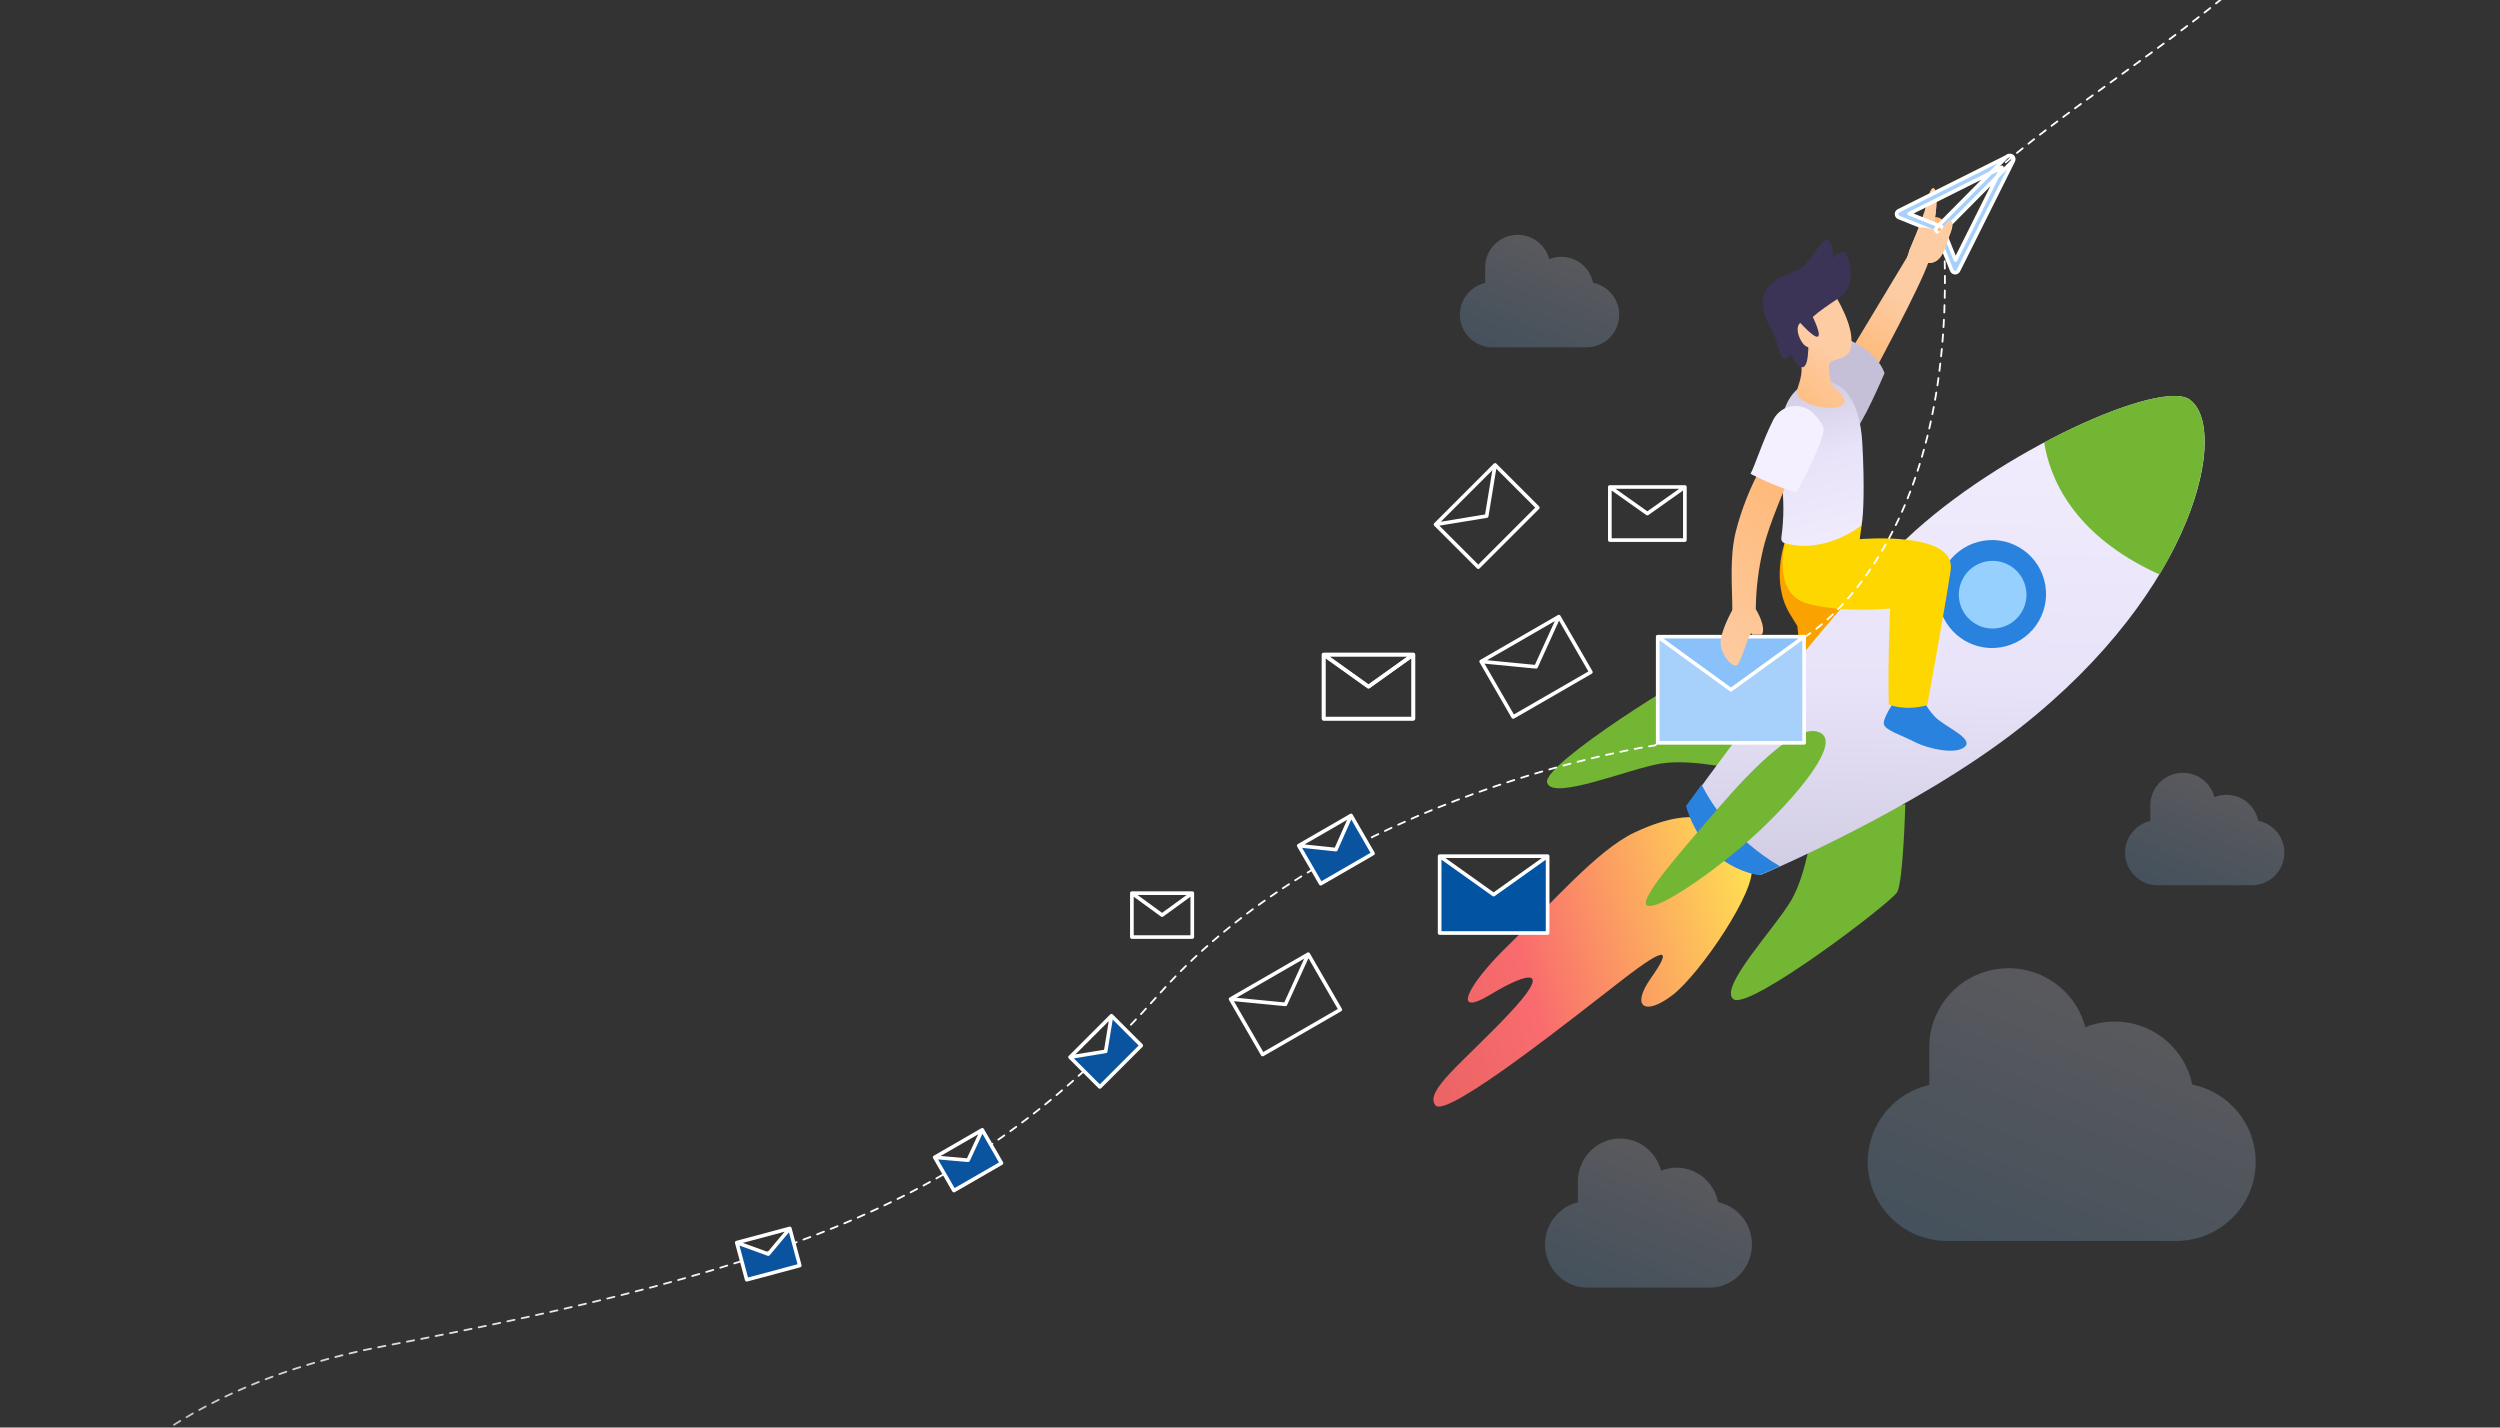 <?xml version="1.0" encoding="UTF-8"?> <svg xmlns="http://www.w3.org/2000/svg" width="1366" height="780" viewBox="0 0 1366 780" fill="none"><rect x="0" y="0" width="1366" height="780" fill="#333333" stroke="none"/> <g id="Group 13"> <g id="Asset 2" opacity="0.204"> <path id="Path" fill-rule="evenodd" clip-rule="evenodd" d="M1233.95 448.471C1232.9 443.314 1229.61 438.89 1224.98 436.392C1220.34 433.894 1214.84 433.578 1209.95 435.531C1207.68 426.846 1199.29 421.214 1190.39 422.399C1181.49 423.584 1174.87 431.214 1174.95 440.191V448.561C1166.12 450.585 1160.22 458.921 1161.24 467.923C1162.27 476.926 1169.89 483.722 1178.95 483.711H1230.36C1239.51 483.725 1247.17 476.811 1248.1 467.715C1249.03 458.619 1242.91 450.3 1233.95 448.471Z" fill="url(#paint0_linear)"></path> </g> <g id="Asset 2 Copy" opacity="0.204"> <path id="Path_2" fill-rule="evenodd" clip-rule="evenodd" d="M870.489 154.526C869.434 149.369 866.147 144.945 861.513 142.447C856.88 139.949 851.378 139.634 846.489 141.586C844.217 132.901 835.83 127.27 826.931 128.455C818.032 129.639 811.41 137.269 811.489 146.246V154.616C802.658 156.64 796.756 164.976 797.78 173.979C798.805 182.981 806.428 189.778 815.489 189.766H866.899C876.042 189.781 883.709 182.866 884.636 173.77C885.562 164.674 879.447 156.355 870.489 154.526Z" fill="url(#paint1_linear)"></path> </g> <g id="Asset 2 Copy 3" opacity="0.204"> <path id="Path_3" fill-rule="evenodd" clip-rule="evenodd" d="M1197.84 592.613C1195.27 580.112 1187.27 569.389 1175.99 563.334C1164.7 557.278 1151.3 556.514 1139.4 561.246C1133.87 540.194 1113.45 526.544 1091.78 529.416C1070.11 532.288 1053.98 550.782 1054.18 572.542V592.831C1032.67 597.738 1018.3 617.944 1020.8 639.766C1023.29 661.589 1041.85 678.063 1063.92 678.035H1189.1C1211.36 678.07 1230.03 661.309 1232.29 639.261C1234.55 617.212 1219.65 597.048 1197.84 592.613Z" fill="url(#paint2_linear)"></path> </g> <g id="Asset 2 Copy 2" opacity="0.204"> <path id="Path_4" fill-rule="evenodd" clip-rule="evenodd" d="M938.767 656.851C937.397 650.016 933.128 644.153 927.111 640.842C921.094 637.531 913.948 637.113 907.6 639.7C904.649 628.189 893.757 620.726 882.2 622.296C870.644 623.867 862.045 633.979 862.148 645.877V656.97C850.679 659.653 843.015 670.701 844.345 682.633C845.675 694.564 855.576 703.572 867.342 703.557H934.105C945.978 703.576 955.935 694.411 957.138 682.356C958.342 670.301 950.4 659.275 938.767 656.851Z" fill="url(#paint3_linear)"></path> </g> <g id="Asset 1"> <path id="Path_5" fill-rule="evenodd" clip-rule="evenodd" d="M924.142 446.574C924.142 446.574 913.27 445.288 892.982 454.924C872.694 464.559 847.856 493.554 824.296 516.364C800.735 539.175 793.451 556.137 814.295 543.471C835.139 530.804 849.198 527.976 823.93 554.582C798.663 581.189 778.357 596.058 784.278 603.914C790.198 611.769 862.742 553.625 887.22 534.781C911.699 515.937 912.985 518.918 901.953 534.615C890.922 550.312 898.904 555.255 913.91 543.683C928.915 532.112 960.011 486.351 957.05 473.581L924.142 446.574Z" fill="url(#paint4_linear)"></path> <path id="Path_6" fill-rule="evenodd" clip-rule="evenodd" d="M1041.06 439.37C1041.06 439.37 1039.95 481.632 1036.61 487.465C1033.27 493.298 955.814 552.172 947.224 546.004C938.635 539.836 970.327 506.635 978.912 491.624C987.496 476.614 990.721 449.644 990.721 449.644L1041.06 439.37Z" fill="#72B634"></path> <path id="Path_7" fill-rule="evenodd" clip-rule="evenodd" d="M978.961 377.621C978.961 377.621 939.146 363.786 932.481 364.841C925.816 365.896 842.68 417.414 845.343 427.6C848.007 437.787 890.482 419.905 907.609 417.183C924.736 414.46 951.1 420.92 951.1 420.92L978.961 377.621Z" fill="#72B634"></path> <path id="Path_8" fill-rule="evenodd" clip-rule="evenodd" d="M975.21 296.438C975.21 296.438 967.285 318.107 978.172 335.763L982.074 342.084L986.209 381.49L1020.75 357.117L1011.76 302.974L975.21 296.438Z" fill="#F9A200"></path> <path id="Path_9" fill-rule="evenodd" clip-rule="evenodd" d="M1196.45 218.331C1217.98 233.738 1200.46 321.724 1103.69 397.711C1046.64 442.536 962.217 477.987 962.217 477.987C962.217 477.987 932.365 474.865 922.164 439.976C922.164 439.976 991.335 342.173 1041.78 294.308C1092.22 246.443 1180.63 206.991 1196.45 218.331Z" fill="url(#paint5_linear)"></path> <path id="Path_10" fill-rule="evenodd" clip-rule="evenodd" d="M929.747 428.712C934.721 438.718 947.077 458.32 972.513 473.33C965.463 476.529 961.381 478.212 961.381 478.212C961.381 478.212 931.415 475.164 921.247 440.417C921.247 440.417 924.36 436.048 929.747 428.712Z" fill="#2982DE"></path> <path id="Path_11" fill-rule="evenodd" clip-rule="evenodd" d="M1196.46 218.341C1210.11 228.167 1207.83 267.187 1179.91 313.892C1131.67 292.048 1119.8 259.908 1116.94 241.746C1153.48 222.229 1187.27 211.696 1196.46 218.341Z" fill="#72B634"></path> <path id="Oval" fill-rule="evenodd" clip-rule="evenodd" d="M1096.1 353.08C1111.84 348.863 1121.18 332.687 1116.96 316.95C1112.74 301.212 1096.57 291.873 1080.83 296.09C1065.09 300.307 1055.75 316.483 1059.97 332.22C1064.19 347.957 1080.36 357.296 1096.1 353.08Z" fill="#2982DD"></path> <path id="Oval_2" fill-rule="evenodd" clip-rule="evenodd" d="M1104.79 334.191C1109.89 325.345 1106.86 314.033 1098.02 308.924C1089.18 303.814 1077.87 306.843 1072.77 315.689C1067.67 324.534 1070.7 335.847 1079.54 340.956C1088.38 346.065 1099.68 343.036 1104.79 334.191Z" fill="#95D0FF"></path> <path id="Path_12" fill-rule="evenodd" clip-rule="evenodd" d="M1043.27 138.439L1011.01 192.007L1024.4 202.506C1024.4 202.506 1049.3 156.486 1053.79 143.018L1043.27 138.439Z" fill="url(#paint6_linear)"></path> <path id="Path_13" fill-rule="evenodd" clip-rule="evenodd" d="M992.287 207.124C992.287 207.124 1005.11 191.723 1008.61 184.998C1008.61 184.998 1025.07 190.946 1029.72 203.854C1029.72 203.854 1016.93 234.046 1012.2 236.791C1007.46 239.536 992.287 207.124 992.287 207.124Z" fill="#C5C0D8"></path> <path id="Path_14" fill-rule="evenodd" clip-rule="evenodd" d="M1035.25 382.842C1035.25 382.842 1028.52 392.568 1029.38 395.799C1030.25 399.031 1038.04 401.266 1047.07 405.829C1053.43 409.01 1068.98 412.643 1073.69 407.919C1078.39 403.196 1061.69 396.714 1056.96 391.35C1052.23 385.987 1051.8 383.806 1051.8 383.806L1035.25 382.842Z" fill="#2982DE"></path> <path id="Path_15" fill-rule="evenodd" clip-rule="evenodd" d="M975.361 296.398C975.361 296.398 968.002 324.487 987.597 329.813C1007.19 335.138 1032.79 332.485 1032.79 332.485C1032.79 332.485 1031.49 358.057 1032 384.877C1032 384.877 1040.12 388.786 1053.05 385.32C1053.05 385.32 1062.57 333.332 1065.84 311.594C1069.11 289.856 1016.15 294.612 1016.15 294.612L1017.26 286.551L975.361 296.398Z" fill="#FFD700"></path> <path id="Path_16" fill-rule="evenodd" clip-rule="evenodd" d="M992.791 208.132C1007.06 206.509 1016.25 219.09 1017.56 241.943C1018.87 264.795 1018.24 282.207 1017.14 286.969C1017.14 286.969 998.038 302.954 975.263 296.814C973.97 296.488 973.129 295.241 973.31 293.92C974.8 283.371 974.817 272.667 973.362 262.113C970.695 244.392 969.679 210.75 992.791 208.132Z" fill="url(#paint7_linear)"></path> <path id="Path_17" fill-rule="evenodd" clip-rule="evenodd" d="M962.949 254.171C956.493 265.707 951.575 278.051 948.322 290.886C944.96 305.14 946.526 320.226 946.551 333.941L959.344 333.819C959.39 322.296 960.773 310.823 963.465 299.631C967.263 284.184 975.697 266.773 977.527 260.222L962.949 254.171Z" fill="url(#paint8_linear)"></path> <path id="Path_18" fill-rule="evenodd" clip-rule="evenodd" d="M1049.96 121.011C1053.33 118.157 1062.71 116.183 1063.19 124.845C1063.67 133.507 1058.41 134.376 1058.41 134.376L1049.96 121.011Z" fill="#FFB876"></path> <path id="Path_19" fill-rule="evenodd" clip-rule="evenodd" d="M1043.47 136.315C1048.41 124.593 1051.53 117.328 1053.44 108.75C1055.34 100.173 1058.3 101.169 1058.1 110.488C1057.91 119.806 1055.18 125.326 1057.53 127.382C1059.88 129.438 1063.07 118.852 1065.61 120.597C1068.15 122.343 1065.18 127.585 1063.54 132.62C1061.9 137.656 1059.71 144.567 1052.83 143.542C1048.94 143.041 1045.17 142.88 1042.2 140.331L1043.47 136.315Z" fill="#FDCCA3"></path> <path id="Path Copy" fill-rule="evenodd" clip-rule="evenodd" d="M1043.47 136.315C1048.41 124.593 1051.53 117.328 1053.44 108.75C1055.34 100.173 1058.3 101.169 1058.1 110.488C1057.91 119.806 1055.18 125.326 1057.53 127.382C1059.88 129.438 1063.07 118.852 1065.61 120.597C1068.15 122.343 1065.18 127.585 1063.54 132.62C1061.9 137.656 1059.71 144.567 1052.83 143.542C1048.94 143.041 1045.17 142.88 1042.2 140.331L1043.47 136.315Z" fill="#FDCCA3"></path> <path id="Path_20" fill-rule="evenodd" clip-rule="evenodd" d="M1001.75 159.605C1006.43 167.631 1014.73 182.501 1010.48 192.201C1008.76 196.152 1001.76 195.936 999.924 198.18C998.086 200.424 1000.88 210.838 1000.88 210.838C1000.88 210.838 1011.95 218.327 1006.21 221.642C1000.47 224.958 982.176 221.051 981.866 214.246C981.736 211.131 986.09 205.272 983.668 196.236C981.247 187.2 965.718 173.507 973.712 162.975C981.706 152.442 997.023 151.513 1001.75 159.605Z" fill="url(#paint9_linear)"></path> <path id="Path_21" fill-rule="evenodd" clip-rule="evenodd" d="M968.644 181.165C968.644 181.165 958.712 166.641 965.526 157.766C972.339 148.891 981.309 149.68 985.894 145.033C990.479 140.386 996.33 129.734 998.498 131.015C1000.67 132.296 1001.92 135.551 1001.16 140.943C1001.16 140.943 1006.26 136.398 1008.02 137.974C1009.78 139.55 1015.94 155.378 1004.46 163.016C992.982 170.654 986.083 175.681 987.223 179.299C988.363 182.918 989.044 200.452 984.952 200.618C980.86 200.783 978.875 193.374 978.875 193.374C978.875 193.374 974.776 198.17 973.385 194.646C971.995 191.121 969.596 182.759 968.644 181.165Z" fill="#3B3457"></path> <path id="Path_22" fill-rule="evenodd" clip-rule="evenodd" d="M968.874 229.45C962.947 241.307 958.825 254.727 956.462 258.881C956.462 258.881 973.79 267.868 981.832 268.782C981.832 268.782 996.814 240.855 996.443 234.537C996.297 232.265 993.948 229.121 990.986 226.009C987.879 222.805 983.424 221.308 979.031 221.992C974.639 222.675 970.853 225.455 968.874 229.45Z" fill="#F4F0FF"></path> <path id="Path_23" fill-rule="evenodd" clip-rule="evenodd" d="M994.997 400.601C1006.7 407.533 975.381 441.977 954.395 460.265C933.409 478.554 904.985 497.825 899.958 494.749C894.93 491.673 918.612 465.128 938.344 442.162C958.076 419.196 983.254 393.655 994.997 400.601Z" fill="#72B634"></path> <path id="Path_24" fill-rule="evenodd" clip-rule="evenodd" d="M994.421 188.043C994.421 188.043 988.216 193.066 984.382 186.641C980.548 180.215 982.268 175.198 986.319 175.786C990.369 176.374 994.421 188.043 994.421 188.043Z" fill="#FDCCA3"></path> <path id="Path_25" fill-rule="evenodd" clip-rule="evenodd" d="M988.711 169.623C988.711 169.623 995.38 182.056 993.456 183.796C991.533 185.537 982.738 175.353 982.738 175.353L988.711 169.623Z" fill="#3B3457"></path> </g> <path id="Path 11" d="M-15.274 963.525C-15.274 963.525 -16.026 778.412 209.641 735.544C435.308 692.677 534.526 654.703 633.165 543.381C731.804 432.058 904.327 407.275 904.327 407.275L985.831 348.166C985.831 348.166 1072.34 299.667 1061.83 123.938C1111.33 53.579 1296.69 -21.783 1289.53 -117" stroke="url(#paint10_linear)" stroke-linecap="round" stroke-linejoin="round" stroke-dasharray="4"></path> <g id="Shape Copy 3"> <path fill-rule="evenodd" clip-rule="evenodd" d="M1099.7 85.561C1099.09 84.953 1098.16 84.802 1097.39 85.187L1037.39 115.187C1036.69 115.539 1036.26 116.272 1036.29 117.059C1036.32 117.846 1036.81 118.54 1037.54 118.833L1058.18 127.086L1066.43 147.718C1066.72 148.45 1067.42 148.941 1068.2 148.974C1068.99 149.007 1069.72 148.575 1070.08 147.87L1100.08 87.87C1100.46 87.1 1100.31 86.17 1099.7 85.561ZM1068.49 142.098L1061.57 124.804C1061.37 124.296 1060.97 123.893 1060.46 123.69L1043.17 116.773L1093.81 91.448L1068.49 142.098ZM1099.33 85.575C1098.54 84.798 1097.28 84.804 1096.5 85.588L1058.3 124.139C1057.52 124.924 1057.52 126.19 1058.31 126.968C1059.09 127.745 1060.36 127.739 1061.14 126.955L1099.34 88.404C1100.12 87.619 1100.11 86.353 1099.33 85.575Z" fill="#A7D0FA"></path> <path d="M1097.39 85.187L1097.84 86.081L1097.84 86.081L1097.39 85.187ZM1099.7 85.561L1100.41 84.854L1100.41 84.854L1099.7 85.561ZM1037.39 115.187L1036.95 114.292L1037.39 115.187ZM1036.29 117.059L1037.29 117.017L1036.29 117.059ZM1037.54 118.833L1037.17 119.761L1037.54 118.833ZM1058.18 127.086L1058.55 126.157C1058.8 126.259 1059 126.46 1059.11 126.714L1058.18 127.086ZM1066.43 147.718L1065.5 148.09V148.09L1066.43 147.718ZM1068.2 148.974L1068.16 149.973L1068.2 148.974ZM1070.08 147.87L1070.97 148.317V148.317L1070.08 147.87ZM1100.08 87.87L1100.97 88.317L1100.08 87.87ZM1061.57 124.804L1060.64 125.176V125.176L1061.57 124.804ZM1068.49 142.098L1069.38 142.545C1069.21 142.897 1068.84 143.113 1068.45 143.097C1068.05 143.08 1067.71 142.835 1067.56 142.469L1068.49 142.098ZM1060.46 123.69L1060.09 124.619L1060.46 123.69ZM1043.17 116.773L1042.79 117.701C1042.43 117.555 1042.18 117.208 1042.17 116.814C1042.15 116.421 1042.37 116.054 1042.72 115.878L1043.17 116.773ZM1093.81 91.448L1093.37 90.553C1093.75 90.361 1094.22 90.436 1094.52 90.741C1094.83 91.045 1094.9 91.51 1094.71 91.895L1093.81 91.448ZM1096.5 85.588L1095.79 84.884H1095.79L1096.5 85.588ZM1099.33 85.575L1100.03 84.865L1100.03 84.865L1099.33 85.575ZM1058.3 124.139L1057.58 123.435L1058.3 124.139ZM1058.31 126.968L1059.01 126.257L1058.31 126.968ZM1061.14 126.955L1061.85 127.659V127.659L1061.14 126.955ZM1099.34 88.404L1098.63 87.7H1098.63L1099.34 88.404ZM1096.95 84.292C1098.1 83.715 1099.5 83.941 1100.41 84.854L1098.99 86.269C1098.69 85.964 1098.22 85.889 1097.84 86.081L1096.95 84.292ZM1036.95 114.292L1096.95 84.292L1097.84 86.081L1037.84 116.081L1036.95 114.292ZM1035.29 117.1C1035.24 115.92 1035.89 114.821 1036.95 114.292L1037.84 116.081C1037.49 116.257 1037.27 116.624 1037.29 117.017L1035.29 117.1ZM1037.17 119.761C1036.08 119.322 1035.34 118.281 1035.29 117.1L1037.29 117.017C1037.3 117.411 1037.55 117.758 1037.92 117.904L1037.17 119.761ZM1057.81 128.014L1037.17 119.761L1037.92 117.904L1058.55 126.157L1057.81 128.014ZM1065.5 148.09L1057.25 127.457L1059.11 126.714L1067.36 147.347L1065.5 148.09ZM1068.16 149.973C1066.98 149.924 1065.94 149.187 1065.5 148.09L1067.36 147.347C1067.5 147.713 1067.85 147.958 1068.25 147.975L1068.16 149.973ZM1070.97 148.317C1070.44 149.374 1069.34 150.022 1068.16 149.973L1068.25 147.975C1068.64 147.991 1069.01 147.775 1069.18 147.423L1070.97 148.317ZM1100.97 88.317L1070.97 148.317L1069.18 147.423L1099.18 87.423L1100.97 88.317ZM1100.41 84.854C1101.32 85.767 1101.55 87.162 1100.97 88.317L1099.18 87.423C1099.37 87.038 1099.3 86.573 1098.99 86.269L1100.41 84.854ZM1062.5 124.433L1069.42 141.726L1067.56 142.469L1060.64 125.176L1062.5 124.433ZM1060.83 122.762C1061.59 123.067 1062.2 123.671 1062.5 124.433L1060.64 125.176C1060.54 124.922 1060.34 124.72 1060.09 124.619L1060.83 122.762ZM1043.54 115.844L1060.83 122.762L1060.09 124.619L1042.79 117.701L1043.54 115.844ZM1094.26 92.342L1043.61 117.667L1042.72 115.878L1093.37 90.553L1094.26 92.342ZM1067.6 141.651L1092.92 91.001L1094.71 91.895L1069.38 142.545L1067.6 141.651ZM1095.79 84.884C1096.96 83.707 1098.85 83.699 1100.03 84.865L1098.62 86.286C1098.23 85.897 1097.6 85.9 1097.21 86.292L1095.79 84.884ZM1057.58 123.435L1095.79 84.884L1097.21 86.292L1059.01 124.843L1057.58 123.435ZM1057.6 127.678C1056.43 126.512 1056.42 124.612 1057.58 123.435L1059.01 124.843C1058.62 125.235 1058.62 125.869 1059.01 126.257L1057.6 127.678ZM1061.85 127.659C1060.68 128.836 1058.78 128.844 1057.6 127.678L1059.01 126.257C1059.4 126.646 1060.04 126.643 1060.43 126.251L1061.85 127.659ZM1100.05 89.108L1061.85 127.659L1060.43 126.251L1098.63 87.7L1100.05 89.108ZM1100.03 84.865C1101.21 86.031 1101.22 87.931 1100.05 89.108L1098.63 87.7C1099.02 87.308 1099.02 86.674 1098.62 86.286L1100.03 84.865Z" fill="white"></path> </g> <path id="Path Copy_2" fill-rule="evenodd" clip-rule="evenodd" d="M1043.93 136.189C1048.83 124.574 1049.03 124.473 1049.82 124.261C1050.62 124.048 1056.56 125.029 1056.79 125.901C1057.02 126.773 1055.55 125.299 1057.87 127.335C1060.2 129.371 1063.37 118.883 1065.89 120.611C1068.41 122.34 1065.46 127.534 1063.83 132.523C1062.2 137.513 1060.03 144.361 1053.21 143.346C1049.35 142.851 1045.61 142.693 1042.67 140.167L1043.93 136.189Z" fill="#FDCCA3"></path> <g id="mail"> <path id="Shape" d="M689.891 576.183L689.025 576.683C689.157 576.912 689.376 577.08 689.632 577.149C689.888 577.217 690.161 577.181 690.391 577.049L689.891 576.183ZM732.326 551.683L732.826 552.549C733.304 552.273 733.468 551.661 733.192 551.183L732.326 551.683ZM714.826 521.372L715.692 520.872C715.416 520.394 714.804 520.23 714.326 520.506L714.826 521.372ZM672.391 545.872L671.891 545.006C671.412 545.282 671.248 545.894 671.525 546.372L672.391 545.872ZM672.391 545.872L671.891 545.006C671.514 545.223 671.321 545.659 671.413 546.084C671.505 546.509 671.861 546.825 672.294 546.867L672.391 545.872ZM702.358 548.777L702.262 549.773C702.687 549.814 703.092 549.58 703.268 549.191L702.358 548.777ZM714.826 521.372L715.736 521.786C715.916 521.39 715.82 520.924 715.498 520.631C715.176 520.339 714.702 520.288 714.326 520.506L714.826 521.372ZM690.391 577.049L732.826 552.549L731.826 550.817L689.391 575.317L690.391 577.049ZM733.192 551.183L715.692 520.872L713.96 521.872L731.46 552.183L733.192 551.183ZM714.326 520.506L671.891 545.006L672.891 546.738L715.326 522.238L714.326 520.506ZM671.525 546.372L689.025 576.683L690.757 575.683L673.257 545.372L671.525 546.372ZM672.294 546.867L702.262 549.773L702.455 547.782L672.487 544.876L672.294 546.867ZM703.268 549.191L715.736 521.786L713.916 520.958L701.448 548.363L703.268 549.191ZM714.326 520.506L671.891 545.006L672.891 546.738L715.326 522.238L714.326 520.506Z" fill="white"></path> </g> <g id="mail copy 7"> <path id="Shape_2" d="M723.239 392.687H722.239C722.239 393.24 722.687 393.687 723.239 393.687V392.687ZM772.239 392.687V393.687C772.792 393.687 773.239 393.24 773.239 392.687H772.239ZM772.239 357.687H773.239C773.239 357.135 772.792 356.687 772.239 356.687V357.687ZM723.239 357.687V356.687C722.687 356.687 722.239 357.135 722.239 357.687H723.239ZM723.239 357.687V356.687C722.805 356.687 722.42 356.968 722.287 357.382C722.154 357.796 722.304 358.248 722.658 358.501L723.239 357.687ZM747.739 375.187L747.158 376.001C747.506 376.249 747.973 376.249 748.32 376.001L747.739 375.187ZM772.239 357.687L772.82 358.501C773.174 358.248 773.324 357.796 773.192 357.382C773.059 356.968 772.674 356.687 772.239 356.687V357.687ZM723.239 393.687H772.239V391.687H723.239V393.687ZM773.239 392.687V357.687H771.239V392.687H773.239ZM772.239 356.687H723.239V358.687H772.239V356.687ZM722.239 357.687V392.687H724.239V357.687H722.239ZM722.658 358.501L747.158 376.001L748.32 374.374L723.82 356.874L722.658 358.501ZM748.32 376.001L772.82 358.501L771.658 356.874L747.158 374.374L748.32 376.001ZM772.239 356.687H723.239V358.687H772.239V356.687Z" fill="white"></path> </g> <g id="mail copy 8"> <path id="Shape_3" d="M723.239 392.687H722.239C722.239 393.24 722.687 393.687 723.239 393.687V392.687ZM772.239 392.687V393.687C772.792 393.687 773.239 393.24 773.239 392.687H772.239ZM772.239 357.687H773.239C773.239 357.135 772.792 356.687 772.239 356.687V357.687ZM723.239 357.687V356.687C722.687 356.687 722.239 357.135 722.239 357.687H723.239ZM723.239 357.687V356.687C722.805 356.687 722.42 356.968 722.287 357.382C722.154 357.796 722.304 358.248 722.658 358.501L723.239 357.687ZM747.739 375.187L747.158 376.001C747.506 376.249 747.973 376.249 748.32 376.001L747.739 375.187ZM772.239 357.687L772.82 358.501C773.174 358.248 773.324 357.796 773.192 357.382C773.059 356.968 772.674 356.687 772.239 356.687V357.687ZM723.239 393.687H772.239V391.687H723.239V393.687ZM773.239 392.687V357.687H771.239V392.687H773.239ZM772.239 356.687H723.239V358.687H772.239V356.687ZM722.239 357.687V392.687H724.239V357.687H722.239ZM722.658 358.501L747.158 376.001L748.32 374.374L723.82 356.874L722.658 358.501ZM748.32 376.001L772.82 358.501L771.658 356.874L747.158 374.374L748.32 376.001ZM772.239 356.687H723.239V358.687H772.239V356.687Z" fill="white"></path> </g> <g id="mail copy 9"> <path id="Shape_4" d="M826.82 391.744L825.954 392.244C826.23 392.722 826.842 392.886 827.32 392.61L826.82 391.744ZM869.256 367.244L869.756 368.11C869.985 367.977 870.153 367.759 870.221 367.503C870.29 367.247 870.254 366.974 870.122 366.744L869.256 367.244ZM851.756 336.933L852.622 336.433C852.345 335.955 851.734 335.791 851.256 336.067L851.756 336.933ZM809.32 361.433L808.82 360.567C808.342 360.843 808.178 361.455 808.454 361.933L809.32 361.433ZM809.32 361.433L808.82 360.567C808.444 360.784 808.251 361.22 808.343 361.645C808.435 362.07 808.791 362.386 809.224 362.428L809.32 361.433ZM839.288 364.338L839.191 365.334C839.617 365.375 840.021 365.141 840.198 364.753L839.288 364.338ZM851.756 336.933L852.666 337.347C852.846 336.951 852.75 336.485 852.428 336.193C852.106 335.9 851.632 335.85 851.256 336.067L851.756 336.933ZM827.32 392.61L869.756 368.11L868.756 366.378L826.32 390.878L827.32 392.61ZM870.122 366.744L852.622 336.433L850.89 337.433L868.39 367.744L870.122 366.744ZM851.256 336.067L808.82 360.567L809.82 362.299L852.256 337.799L851.256 336.067ZM808.454 361.933L825.954 392.244L827.686 391.244L810.186 360.933L808.454 361.933ZM809.224 362.428L839.191 365.334L839.384 363.343L809.417 360.438L809.224 362.428ZM840.198 364.753L852.666 337.347L850.845 336.519L838.378 363.924L840.198 364.753ZM851.256 336.067L808.82 360.567L809.82 362.299L852.256 337.799L851.256 336.067Z" fill="white"></path> </g> <g id="mail copy 6"> <path id="Shape_5" d="M879.61 295.096H878.61C878.61 295.649 879.058 296.096 879.61 296.096V295.096ZM920.61 295.096V296.096C921.163 296.096 921.61 295.649 921.61 295.096H920.61ZM920.61 266.096H921.61C921.61 265.544 921.163 265.096 920.61 265.096V266.096ZM879.61 266.096V265.096C879.058 265.096 878.61 265.544 878.61 266.096H879.61ZM879.61 266.096V265.096C879.175 265.096 878.789 265.378 878.657 265.793C878.525 266.209 878.677 266.661 879.033 266.913L879.61 266.096ZM900.11 280.596L899.533 281.413C899.879 281.658 900.342 281.658 900.688 281.413L900.11 280.596ZM920.61 266.096L921.188 266.913C921.543 266.661 921.695 266.209 921.563 265.793C921.431 265.378 921.046 265.096 920.61 265.096V266.096ZM879.61 296.096H920.61V294.096H879.61V296.096ZM921.61 295.096V266.096H919.61V295.096H921.61ZM920.61 265.096H879.61V267.096H920.61V265.096ZM878.61 266.096V295.096H880.61V266.096H878.61ZM879.033 266.913L899.533 281.413L900.688 279.78L880.188 265.28L879.033 266.913ZM900.688 281.413L921.188 266.913L920.033 265.28L899.533 279.78L900.688 281.413ZM920.61 265.096H879.61V267.096H920.61V265.096Z" fill="white"></path> </g> <g id="mail copy 4"> <path id="Path 2" fill-rule="evenodd" clip-rule="evenodd" d="M985.267 348.317L906.312 348.294L908.974 361.513L946.667 382.472L984.425 351.649L985.267 348.317Z" fill="#8AC1FA"></path> <g id="Shape_6"> <path fill-rule="evenodd" clip-rule="evenodd" d="M905.78 405.875H985.78V347.875H905.78V405.875ZM905.78 347.875L945.78 376.875L985.78 347.875H905.78Z" fill="#A7D0FA"></path> <path d="M905.78 405.875H904.78C904.78 406.428 905.228 406.875 905.78 406.875V405.875ZM985.78 405.875V406.875C986.333 406.875 986.78 406.428 986.78 405.875H985.78ZM985.78 347.875H986.78C986.78 347.323 986.333 346.875 985.78 346.875V347.875ZM905.78 347.875V346.875C905.228 346.875 904.78 347.323 904.78 347.875H905.78ZM905.78 347.875V346.875C905.347 346.875 904.963 347.154 904.829 347.567C904.695 347.979 904.842 348.43 905.193 348.685L905.78 347.875ZM945.78 376.875L945.193 377.685C945.543 377.939 946.017 377.939 946.367 377.685L945.78 376.875ZM985.78 347.875L986.367 348.685C986.718 348.43 986.865 347.979 986.731 347.567C986.598 347.154 986.214 346.875 985.78 346.875V347.875ZM905.78 406.875H985.78V404.875H905.78V406.875ZM986.78 405.875V347.875H984.78V405.875H986.78ZM985.78 346.875H905.78V348.875H985.78V346.875ZM904.78 347.875V405.875H906.78V347.875H904.78ZM905.193 348.685L945.193 377.685L946.367 376.066L906.367 347.066L905.193 348.685ZM946.367 377.685L986.367 348.685L985.193 347.066L945.193 376.066L946.367 377.685ZM985.78 346.875H905.78V348.875H985.78V346.875Z" fill="white"></path> </g> </g> <g id="mail copy"> <path id="Shape_7" d="M618.461 512.014H617.461C617.461 512.566 617.909 513.014 618.461 513.014V512.014ZM651.461 512.014V513.014C652.013 513.014 652.461 512.566 652.461 512.014H651.461ZM651.461 488.014H652.461C652.461 487.462 652.013 487.014 651.461 487.014V488.014ZM618.461 488.014V487.014C617.909 487.014 617.461 487.462 617.461 488.014H618.461ZM618.461 488.014V487.014C618.028 487.014 617.644 487.293 617.51 487.705C617.376 488.117 617.522 488.568 617.873 488.823L618.461 488.014ZM634.961 500.014L634.373 500.823C634.723 501.078 635.198 501.078 635.549 500.823L634.961 500.014ZM651.461 488.014L652.049 488.823C652.399 488.568 652.546 488.117 652.412 487.705C652.278 487.293 651.894 487.014 651.461 487.014V488.014ZM618.461 513.014H651.461V511.014H618.461V513.014ZM652.461 512.014V488.014H650.461V512.014H652.461ZM651.461 487.014H618.461V489.014H651.461V487.014ZM617.461 488.014V512.014H619.461V488.014H617.461ZM617.873 488.823L634.373 500.823L635.549 499.205L619.049 487.205L617.873 488.823ZM635.549 500.823L652.049 488.823L650.873 487.205L634.373 499.205L635.549 500.823ZM651.461 487.014H618.461V489.014H651.461V487.014Z" fill="white"></path> </g> <g id="mail copy 5"> <path id="Shape_8" d="M807.717 309.894L807.01 310.601C807.401 310.992 808.034 310.992 808.424 310.601L807.717 309.894ZM840.244 277.367L840.951 278.074C841.342 277.684 841.342 277.051 840.951 276.66L840.244 277.367ZM816.91 254.033L817.617 253.326C817.226 252.935 816.593 252.935 816.203 253.326L816.91 254.033ZM784.383 286.56L783.676 285.853C783.285 286.243 783.285 286.876 783.676 287.267L784.383 286.56ZM784.383 286.56L783.676 285.853C783.369 286.16 783.295 286.63 783.493 287.016C783.692 287.403 784.117 287.617 784.545 287.546L784.383 286.56ZM812.314 281.963L812.476 282.95C812.899 282.881 813.231 282.549 813.3 282.126L812.314 281.963ZM816.91 254.033L817.896 254.195C817.967 253.767 817.753 253.341 817.366 253.143C816.98 252.945 816.51 253.019 816.203 253.326L816.91 254.033ZM808.424 310.601L840.951 278.074L839.537 276.66L807.01 309.187L808.424 310.601ZM840.951 276.66L817.617 253.326L816.203 254.74L839.537 278.074L840.951 276.66ZM816.203 253.326L783.676 285.853L785.09 287.267L817.617 254.74L816.203 253.326ZM783.676 287.267L807.01 310.601L808.424 309.187L785.09 285.853L783.676 287.267ZM784.545 287.546L812.476 282.95L812.151 280.977L784.22 285.573L784.545 287.546ZM813.3 282.126L817.896 254.195L815.923 253.87L811.327 281.801L813.3 282.126ZM816.203 253.326L783.676 285.853L785.09 287.267L817.617 254.74L816.203 253.326Z" fill="white"></path> </g> <g id="mail copy 2"> <g id="Shape_9"> <path fill-rule="evenodd" clip-rule="evenodd" d="M786.618 509.803H845.618V467.803H786.618V509.803ZM786.618 467.803L816.118 488.803L845.618 467.803H786.618Z" fill="#0254A2"></path> <path d="M786.618 509.803H785.618C785.618 510.355 786.066 510.803 786.618 510.803V509.803ZM845.618 509.803V510.803C846.17 510.803 846.618 510.355 846.618 509.803H845.618ZM845.618 467.803H846.618C846.618 467.251 846.17 466.803 845.618 466.803V467.803ZM786.618 467.803V466.803C786.066 466.803 785.618 467.251 785.618 467.803H786.618ZM786.618 467.803V466.803C786.183 466.803 785.798 467.084 785.666 467.499C785.533 467.913 785.684 468.365 786.038 468.618L786.618 467.803ZM816.118 488.803L815.538 489.618C815.885 489.865 816.351 489.865 816.698 489.618L816.118 488.803ZM845.618 467.803L846.198 468.618C846.552 468.365 846.703 467.913 846.571 467.499C846.438 467.084 846.053 466.803 845.618 466.803V467.803ZM786.618 510.803H845.618V508.803H786.618V510.803ZM846.618 509.803V467.803H844.618V509.803H846.618ZM845.618 466.803H786.618V468.803H845.618V466.803ZM785.618 467.803V509.803H787.618V467.803H785.618ZM786.038 468.618L815.538 489.618L816.698 487.988L787.198 466.988L786.038 468.618ZM816.698 489.618L846.198 468.618L845.038 466.988L815.538 487.988L816.698 489.618ZM845.618 466.803H786.618V468.803H845.618V466.803Z" fill="white"></path> </g> </g> <g id="mail copy 3"> <g id="Shape_10"> <path fill-rule="evenodd" clip-rule="evenodd" d="M721.642 482.856L750.22 466.356L738.22 445.572L709.642 462.072L721.642 482.856ZM709.642 462.072L729.931 464.214L738.22 445.572L709.642 462.072Z" fill="#0A539F"></path> <path d="M721.642 482.856L720.776 483.356C720.908 483.586 721.127 483.754 721.383 483.822C721.639 483.891 721.912 483.855 722.142 483.722L721.642 482.856ZM750.22 466.356L750.72 467.222C751.199 466.946 751.363 466.335 751.086 465.856L750.22 466.356ZM738.22 445.572L739.086 445.072C738.81 444.593 738.199 444.43 737.72 444.706L738.22 445.572ZM709.642 462.072L709.142 461.206C708.912 461.338 708.744 461.557 708.676 461.813C708.607 462.069 708.643 462.342 708.776 462.572L709.642 462.072ZM709.642 462.072L709.142 461.206C708.766 461.422 708.573 461.856 708.663 462.279C708.753 462.703 709.106 463.021 709.537 463.066L709.642 462.072ZM729.931 464.214L729.826 465.209C730.257 465.254 730.669 465.017 730.845 464.62L729.931 464.214ZM738.22 445.572L739.134 445.978C739.31 445.582 739.211 445.118 738.889 444.828C738.567 444.539 738.096 444.489 737.72 444.706L738.22 445.572ZM722.142 483.722L750.72 467.222L749.72 465.49L721.142 481.99L722.142 483.722ZM751.086 465.856L739.086 445.072L737.354 446.072L749.354 466.856L751.086 465.856ZM737.72 444.706L709.142 461.206L710.142 462.938L738.72 446.438L737.72 444.706ZM708.776 462.572L720.776 483.356L722.508 482.356L710.508 461.572L708.776 462.572ZM709.537 463.066L729.826 465.209L730.036 463.22L709.747 461.077L709.537 463.066ZM730.845 464.62L739.134 445.978L737.307 445.165L729.017 463.808L730.845 464.62ZM737.72 444.706L709.142 461.206L710.142 462.938L738.72 446.438L737.72 444.706Z" fill="white"></path> </g> </g> <g id="mail copy 10"> <g id="Shape_11"> <path fill-rule="evenodd" clip-rule="evenodd" d="M600.951 593.899L623.578 571.271L607.315 555.008L584.688 577.635L600.951 593.899ZM584.688 577.635L604.133 574.453L607.315 555.008L584.688 577.635Z" fill="#0A539F"></path> <path d="M600.951 593.899L600.244 594.606C600.634 594.996 601.268 594.996 601.658 594.606L600.951 593.899ZM623.578 571.271L624.285 571.979C624.676 571.588 624.676 570.955 624.285 570.564L623.578 571.271ZM607.315 555.008L608.022 554.301C607.631 553.91 606.998 553.91 606.608 554.301L607.315 555.008ZM584.688 577.635L583.98 576.928C583.59 577.319 583.59 577.952 583.98 578.342L584.688 577.635ZM584.688 577.635L583.98 576.928C583.673 577.235 583.6 577.705 583.798 578.092C583.996 578.478 584.421 578.692 584.849 578.622L584.688 577.635ZM604.133 574.453L604.294 575.44C604.718 575.371 605.05 575.039 605.12 574.615L604.133 574.453ZM607.315 555.008L608.302 555.169C608.372 554.741 608.158 554.316 607.771 554.118C607.385 553.92 606.915 553.994 606.608 554.301L607.315 555.008ZM601.658 594.606L624.285 571.979L622.871 570.564L600.244 593.192L601.658 594.606ZM624.285 570.564L608.022 554.301L606.608 555.715L622.871 571.979L624.285 570.564ZM606.608 554.301L583.98 576.928L585.395 578.342L608.022 555.715L606.608 554.301ZM583.98 578.342L600.244 594.606L601.658 593.192L585.395 576.928L583.98 578.342ZM584.849 578.622L604.294 575.44L603.971 573.467L584.526 576.649L584.849 578.622ZM605.12 574.615L608.302 555.169L606.328 554.846L603.146 574.292L605.12 574.615ZM606.608 554.301L583.98 576.928L585.395 578.342L608.022 555.715L606.608 554.301Z" fill="white"></path> </g> </g> <g id="mail copy 11"> <g id="Shape_12"> <path fill-rule="evenodd" clip-rule="evenodd" d="M521.226 650.528L547.206 635.528L536.706 617.341L510.726 632.341L521.226 650.528ZM510.726 632.341L528.966 633.935L536.706 617.341L510.726 632.341Z" fill="#0A539F"></path> <path d="M521.226 650.528L520.36 651.028C520.492 651.258 520.711 651.425 520.967 651.494C521.223 651.563 521.496 651.527 521.726 651.394L521.226 650.528ZM547.206 635.528L547.706 636.394C547.936 636.261 548.104 636.043 548.172 635.787C548.241 635.531 548.205 635.258 548.072 635.028L547.206 635.528ZM536.706 617.341L537.572 616.841C537.296 616.363 536.685 616.199 536.206 616.475L536.706 617.341ZM510.726 632.341L510.226 631.475C509.747 631.752 509.583 632.363 509.86 632.841L510.726 632.341ZM510.726 632.341L510.226 631.475C509.848 631.694 509.655 632.132 509.749 632.558C509.844 632.984 510.204 633.3 510.639 633.338L510.726 632.341ZM528.966 633.935L528.879 634.931C529.298 634.967 529.695 634.738 529.872 634.357L528.966 633.935ZM536.706 617.341L537.613 617.764C537.797 617.369 537.704 616.899 537.382 616.604C537.06 616.309 536.584 616.257 536.206 616.475L536.706 617.341ZM521.726 651.394L547.706 636.394L546.706 634.662L520.726 649.662L521.726 651.394ZM548.072 635.028L537.572 616.841L535.84 617.841L546.34 636.028L548.072 635.028ZM536.206 616.475L510.226 631.475L511.226 633.207L537.206 618.207L536.206 616.475ZM509.86 632.841L520.36 651.028L522.092 650.028L511.592 631.841L509.86 632.841ZM510.639 633.338L528.879 634.931L529.053 632.938L510.813 631.345L510.639 633.338ZM529.872 634.357L537.613 617.764L535.8 616.919L528.06 633.512L529.872 634.357ZM536.206 616.475L510.226 631.475L511.226 633.207L537.206 618.207L536.206 616.475Z" fill="white"></path> </g> </g> <g id="mail copy 12"> <g id="Shape_13"> <path fill-rule="evenodd" clip-rule="evenodd" d="M408.008 699.254L436.986 691.49L431.551 671.205L402.573 678.97L408.008 699.254ZM402.573 678.97L419.78 685.23L431.551 671.205L402.573 678.97Z" fill="#0A539F"></path> <path d="M408.008 699.254L407.043 699.513C407.185 700.047 407.734 700.363 408.267 700.22L408.008 699.254ZM436.986 691.49L437.245 692.456C437.501 692.387 437.72 692.22 437.852 691.99C437.985 691.76 438.021 691.487 437.952 691.231L436.986 691.49ZM431.551 671.205L432.517 670.947C432.374 670.413 431.826 670.097 431.292 670.239L431.551 671.205ZM402.573 678.97L402.314 678.004C401.781 678.147 401.464 678.695 401.607 679.229L402.573 678.97ZM402.573 678.97L402.314 678.004C401.893 678.117 401.593 678.49 401.574 678.926C401.555 679.362 401.821 679.76 402.231 679.91L402.573 678.97ZM419.78 685.23L419.438 686.17C419.833 686.313 420.275 686.195 420.546 685.873L419.78 685.23ZM431.551 671.205L432.317 671.848C432.598 671.514 432.629 671.036 432.394 670.668C432.16 670.3 431.714 670.127 431.292 670.239L431.551 671.205ZM408.267 700.22L437.245 692.456L436.727 690.524L407.75 698.288L408.267 700.22ZM437.952 691.231L432.517 670.947L430.585 671.464L436.02 691.749L437.952 691.231ZM431.292 670.239L402.314 678.004L402.832 679.936L431.81 672.171L431.292 670.239ZM401.607 679.229L407.043 699.513L408.974 698.996L403.539 678.711L401.607 679.229ZM402.231 679.91L419.438 686.17L420.122 684.29L402.915 678.03L402.231 679.91ZM420.546 685.873L432.317 671.848L430.785 670.563L419.014 684.587L420.546 685.873ZM431.292 670.239L402.314 678.004L402.832 679.936L431.81 672.171L431.292 670.239Z" fill="white"></path> </g> </g> <path id="Path_26" fill-rule="evenodd" clip-rule="evenodd" d="M959.451 332.981C959.451 332.981 965.243 342.369 962.722 346.8C960.124 346.824 958.466 346.825 957.355 346.819C957.311 346.67 957.326 346.668 957.275 346.521C956.092 343.083 951.461 362.848 948.786 363.565C946.11 364.282 940.841 358.25 940.173 352.003C939.506 345.756 946.685 333.069 946.685 333.069L959.451 332.981Z" fill="url(#paint11_linear)"></path> </g> <defs> <linearGradient id="paint0_linear" x1="1214.88" y1="579.067" x2="1269.07" y2="448.613" gradientUnits="userSpaceOnUse"> <stop stop-color="#1194F6"></stop> <stop offset="1" stop-color="#F3EFFE"></stop> </linearGradient> <linearGradient id="paint1_linear" x1="851.421" y1="285.123" x2="905.609" y2="154.669" gradientUnits="userSpaceOnUse"> <stop stop-color="#1194F6"></stop> <stop offset="1" stop-color="#F3EFFE"></stop> </linearGradient> <linearGradient id="paint2_linear" x1="1151.41" y1="909.179" x2="1282.34" y2="592.539" gradientUnits="userSpaceOnUse"> <stop stop-color="#1194F6"></stop> <stop offset="1" stop-color="#F3EFFE"></stop> </linearGradient> <linearGradient id="paint3_linear" x1="914.005" y1="829.939" x2="986.857" y2="658.092" gradientUnits="userSpaceOnUse"> <stop stop-color="#1194F6"></stop> <stop offset="1" stop-color="#F3EFFE"></stop> </linearGradient> <linearGradient id="paint4_linear" x1="784.275" y1="605.38" x2="978.426" y2="553.357" gradientUnits="userSpaceOnUse"> <stop stop-color="#EA6464"></stop> <stop offset="0.33" stop-color="#F96B6E"></stop> <stop offset="1" stop-color="#FFE052"></stop> </linearGradient> <linearGradient id="paint5_linear" x1="1252.63" y1="568.399" x2="1258.71" y2="185.89" gradientUnits="userSpaceOnUse"> <stop stop-color="#3900A3"></stop> <stop stop-color="#BEBAD1"></stop> <stop offset="0.5" stop-color="#E8E3F8"></stop> <stop offset="1" stop-color="#F4F0FF"></stop> </linearGradient> <linearGradient id="paint6_linear" x1="1033.37" y1="211.162" x2="1057.93" y2="176.567" gradientUnits="userSpaceOnUse"> <stop stop-color="#FFB876"></stop> <stop offset="1" stop-color="#FDCCA3"></stop> </linearGradient> <linearGradient id="paint7_linear" x1="925.069" y1="190.973" x2="961.375" y2="334.272" gradientUnits="userSpaceOnUse"> <stop stop-color="#3900A3"></stop> <stop stop-color="#BEBAD1"></stop> <stop offset="0.5" stop-color="#E8E3F8"></stop> <stop offset="1" stop-color="#F4F0FF"></stop> </linearGradient> <linearGradient id="paint8_linear" x1="927.294" y1="217.639" x2="858.125" y2="298.535" gradientUnits="userSpaceOnUse"> <stop stop-color="#FFB876"></stop> <stop offset="1" stop-color="#FDCCA3"></stop> </linearGradient> <linearGradient id="paint9_linear" x1="1000.74" y1="252.154" x2="1030.57" y2="219.873" gradientUnits="userSpaceOnUse"> <stop stop-color="#FFB876"></stop> <stop offset="1" stop-color="#FDCCA3"></stop> </linearGradient> <linearGradient id="paint10_linear" x1="223.502" y1="942.684" x2="208.082" y2="692.345" gradientUnits="userSpaceOnUse"> <stop stop-color="white" stop-opacity="0.01"></stop> <stop offset="1" stop-color="white"></stop> </linearGradient> <linearGradient id="paint11_linear" x1="930.038" y1="229.547" x2="876.65" y2="333.789" gradientUnits="userSpaceOnUse"> <stop stop-color="#FFB876"></stop> <stop offset="1" stop-color="#FDCCA3"></stop> </linearGradient> </defs> </svg> 